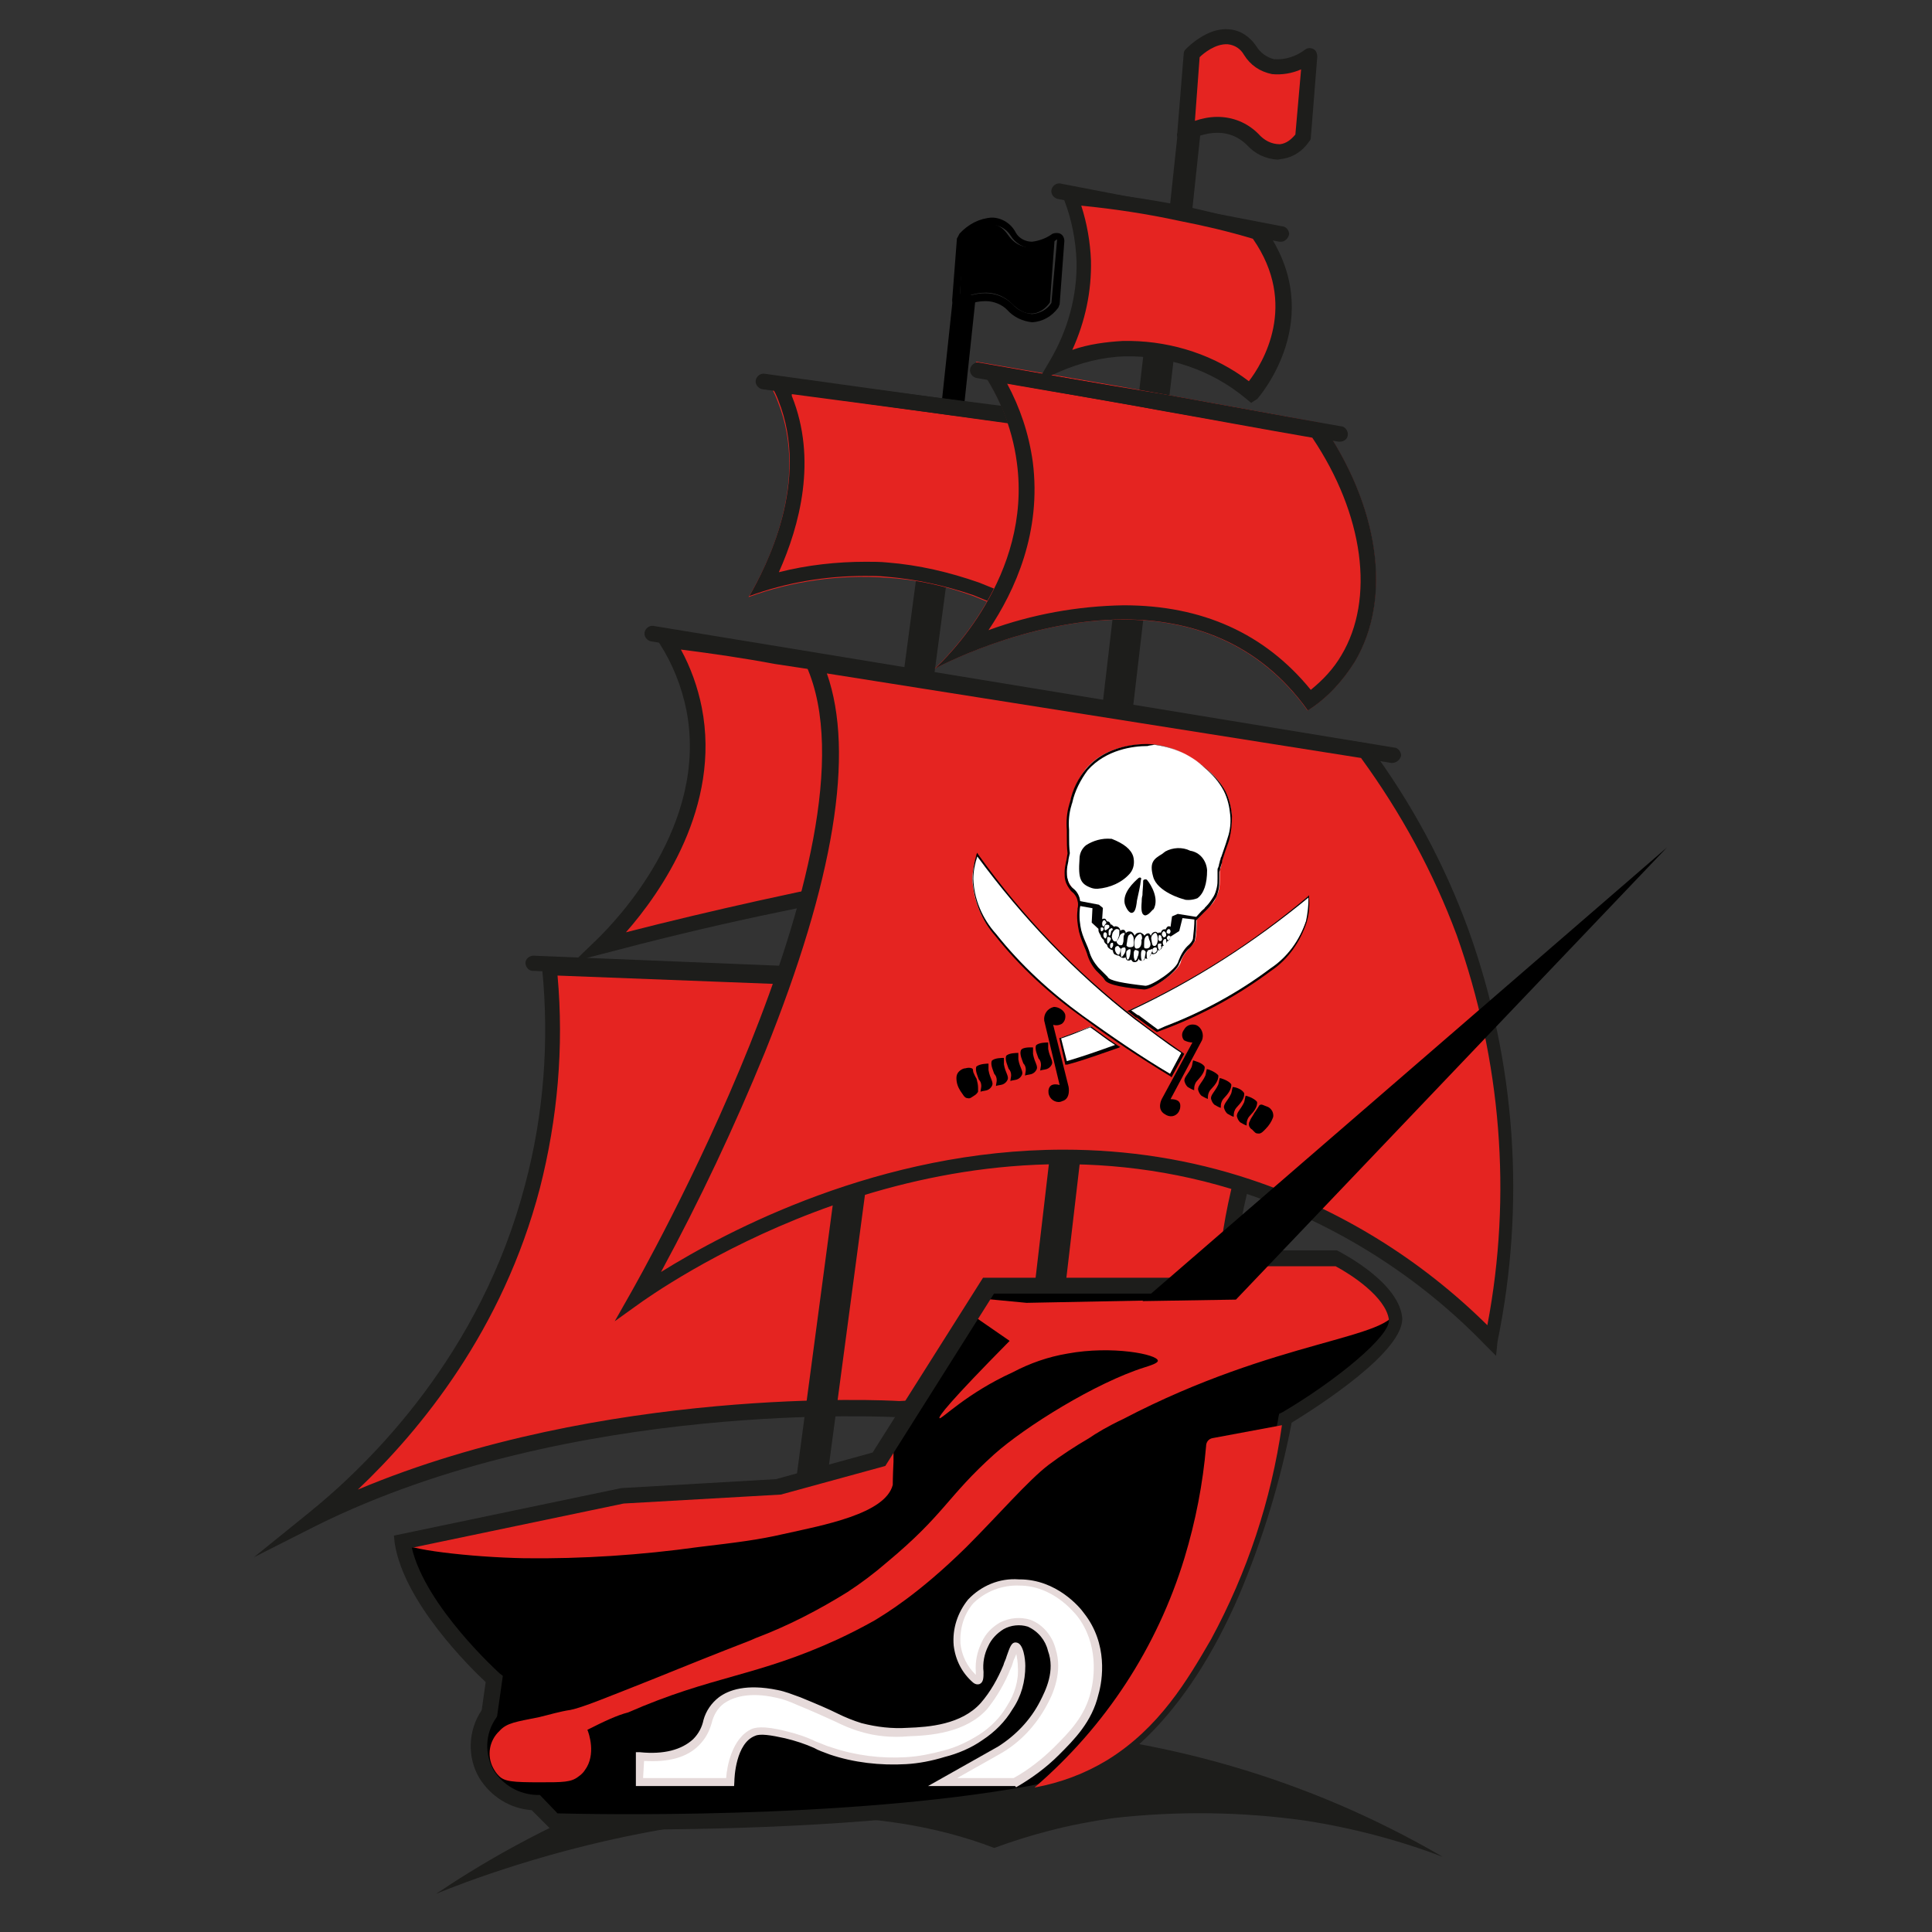 <?xml version="1.0" encoding="utf-8"?>
<!-- Generator: Adobe Illustrator 24.0.1, SVG Export Plug-In . SVG Version: 6.00 Build 0)  -->
<svg version="1.1" id="Слой_1" xmlns="http://www.w3.org/2000/svg" xmlns:xlink="http://www.w3.org/1999/xlink" x="0px" y="0px"
	 viewBox="0 0 776.9 776.9" style="enable-background:new 0 0 776.9 776.9;" xml:space="preserve">
<rect x="0" y="0" width="776.9" height="776.9" fill="#333333" stroke="none"/>
<style type="text/css">
	.st0{fill:#1D1D1B;}
	.st1{fill:#E52421;}
	.st2{fill:none;}
	.st3{fill:#FFFFFF;}
	.st4{fill:#020304;}
	.st5{fill:#E6DADA;}
</style>
<g id="кораблик">
	<path class="st0" d="M175.3,761.6c0,0,128.6-55.4,224.5-18.5c7.1-2.6,14.3-4.9,21.7-6.8c8.7-2.3,17.2-3.9,26.2-5.2
		c25.6-2.9,51.5-2.6,77.1,1c18.8,2.9,37.6,7.8,55.4,14.6c-53.8-31.4-114.4-48.9-176.5-51.5C288,691,204.5,741.9,175.3,761.6z"/>
	<g id="нижний_парус_сзади">
		<path id="парус_1" class="st1" d="M361.6,566.6c0,0-130.9-8.1-235.5,44.1c20.4-16.5,69-60.3,88.1-133.5
			c7.5-28.8,9.7-58.6,6.8-88.1l89.4,3.6l213.8,10.7c0,0-45.4,101.7-26.2,134.1c19.1,32.4-25.6,22.7-25.6,22.7L361.6,566.6z"/>
		<path class="st0" d="M102.1,626.2l22-17.8c24.9-20.1,69.3-63.8,87.1-132.2c7.5-28.2,9.7-57.7,6.8-86.8l-0.3-3.6l93,3.6l218.3,11
			l-1.9,4.2c-7.8,17.8-14.3,36.3-20.1,54.7c-11.3,37.6-13.6,64.1-6.5,76.8c5.5,9.7,6.5,17.2,2.9,22.4c-7.1,9.7-27.5,5.8-31.4,5.2
			l-110.5,6.2h-0.3c-1.3,0-131.2-7.5-234.2,43.7L102.1,626.2z M224.2,392.3c2.6,28.8,0,57.7-7.1,85.5c-14.9,57-47.9,97.2-73.2,121.2
			c98.8-41.5,212.5-36,217.7-35.6l110.8-6.2h0.3c8.1,1.6,22,2.6,25.6-2.6c2.6-3.6-0.3-10.4-3.2-15.5
			C477.6,509,510.9,426,519.3,406.3l-209.3-10.7L224.2,392.3z"/>
		<line class="st2" x1="213.9" y1="387.5" x2="515.5" y2="399.8"/>
		<path class="st0" d="M515.5,402.7L515.5,402.7l-301.3-12.3c-1.6,0-2.9-1.6-2.9-3.2s1.6-2.9,3.2-2.9l301.3,12.3
			c1.6,0,2.9,1.3,2.9,2.9C518.7,401.4,517.4,402.7,515.5,402.7L515.5,402.7z"/>
	</g>
	
		<rect x="242.6" y="308.7" transform="matrix(0.116 -0.993 0.993 0.116 81.478 721.317)" class="st0" width="406.9" height="12.3"/>
	
		<rect x="162" y="405" transform="matrix(0.132 -0.991 0.991 0.132 -102.932 704.708)" class="st0" width="377.7" height="12.3"/>
	<g id="корабль">
		<path d="M561.1,530c1.9,13-44.1,40.5-44.1,40.5s-22.4,136.1-103,151c-80.7,14.6-191.1,11-191.1,11l-7.5-7.5
			c-8.1-0.3-15.5-4.5-19.8-11.3c-4.5-7.8-3.9-17.2,1.3-24.6l1.9-13.9c0,0-33-29.5-36.9-55.4l88.1-18.5l62.5-3.6l40.5-10.7l44.1-70
			h95.6l3.6-11h40.5C537.2,506.1,559.2,517.1,561.1,530z"/>
		<path class="st0" d="M253.7,734.1c-18.8,0-30.8-0.3-31.1-0.3H222l-7.5-7.5c-8.4-0.3-15.9-4.9-20.4-12c-4.5-8.1-4.2-18.1,1-25.9
			l1.9-12.6c-4.9-4.2-33-31.1-36.6-55.4l-0.3-1.3l89.7-18.8l62.5-3.6l39.8-10.7l44.4-70h95.2l3.6-11h41.8h0.3
			c1,0.3,22.7,11.7,24.6,24.9c1.9,13-37.3,37.3-44.4,41.8c-1.9,10.7-26.2,137-104,151.3C360.3,732.5,292.6,734.1,253.7,734.1z
			 M223.6,730.5c9.1,0.3,113.7,2.9,190.2-11c79-14.3,101.4-148,101.7-149.7v-0.6l0.6-0.3c12.6-7.5,44.7-29.2,43.4-38.9
			c-1.6-11-20.1-21.1-22.7-22.7H498l-3.6,11h-95.9l-44.4,70l-41.5,11.3l-62.5,3.6l-86.5,18.1c4.5,24.6,35.6,52.5,36,52.8l0.6,0.6
			l-2.3,14.9l-0.3,0.3c-4.9,6.8-5.2,15.5-1.3,23c3.9,6.5,11,10.4,18.5,10.7h0.6L223.6,730.5z"/>
		<path class="st1" d="M236.2,695.6c0.6,1.3,3.6,10-1,16.2c-0.6,1-1.6,1.9-2.6,2.6c-2.9,2.3-6.2,2.3-15.5,2.3
			c-11,0-14.3-0.3-16.5-2.6c-1-1-1.6-1.9-2.3-3.2c-2.6-4.9-1.6-11,2.6-14.9c2.9-3.2,6.5-3.6,15.9-5.5c4.2-1,8.4-2.3,12.6-2.9
			c4.9-1,14.3-4.9,33-12.3c0,0,18.5-7.5,29.2-11.7c10.7-4.2,9.4-3.6,12.3-4.9c13-4.9,25.3-11.3,36.9-18.5c5.5-3.6,10.7-7.5,15.9-12
			c23.3-19.4,24-26.2,43.1-43.4c12.3-11,40.8-28.8,60.6-35c1.9-0.6,5.2-1.6,5.2-2.6c0-2.6-18.5-6.2-36.3-2.9
			c-7.8,1.3-15.2,3.9-22,7.5c-18.5,8.4-28.8,19.1-29.5,18.5c-0.6-0.6,4.2-6.8,28.2-31.1l-13.6-9.4l3.6-7.5l16.8,1.6l82.6-1.6
			l3.6-14.6h36.9c22,8.7,25.9,14.6,25.6,18.5c-1,12.3-47.9,12-109.8,44.4c-6.2,2.9-11,5.8-13.9,7.8l0,0c-5.5,3.2-11,6.8-16.2,10.7
			c-8.1,6.2-20.1,20.1-33,33c-19.4,19.1-32.7,26.9-36.9,29.5c-5.2,2.9-9.1,4.9-14.6,7.5c-33,15.2-50.5,14.6-84.5,29.5
			C248.2,689.7,242.7,692.3,236.2,695.6z"/>
		<path class="st1" d="M210.9,626.6c23.3,0.3,47-1.3,70-4.5c15.9-1.9,24-2.9,34-5.2l0,0c16.2-3.6,41.1-8.1,44.1-19.8
			c0-0.3,0-3.2,0.3-9.4c0-6.5,0-8.7-0.6-9.1c-0.6,0-1.6,4.9-5.5,7.8c-2.9,2.3-6.8,3.2-10.4,2.9l-30.1,8.7l-62.5,3.6
			c-11.7,2.9-29.2,6.8-50.9,10.7c-24.6,4.5-37.6,5.5-37.6,7.8C162,623,189.2,626.2,210.9,626.6z"/>
		<path class="st0" d="M253.7,735.7c-18.8,0-30.8-0.3-31.1-0.3h-1.3l-7.5-7.5c-8.7-0.6-16.5-5.5-21.1-13c-4.9-8.4-4.5-19.1,1-27.2
			l1.6-11.3c-6.2-5.8-33-32.1-36.6-56l-0.3-2.9l91.4-19.1l62.2-3.6l38.9-10.7l44.4-70.3h95.6l3.6-11h43.1l0.6,0.3
			c1,0.6,23.6,12,25.6,26.2l0,0c1.9,13.6-34.3,36.6-44.4,42.8c-4.5,23.6-11.7,47-21.1,69.3c-20.7,47.9-49.9,76.5-84.2,82.6
			C360.3,734.1,292.6,735.7,253.7,735.7z M224.2,729.2c12.3,0.3,114.4,2.6,189.5-11c77.7-14.3,100.4-147.1,100.4-148.4l0.3-1.3
			l1.3-0.6c21.4-12.6,43.7-30.8,42.8-37.3l0,0c-1.3-9.1-15.2-18.1-21.4-21.4h-37.6l-3.6,11h-96.2l-43.7,69.3L314,601l-63.2,3.6
			l-85.2,17.8c5.5,23.6,35,50.2,35.3,50.5l1.3,1l-2.3,16.2l-0.3,0.6c-4.5,6.2-4.9,14.6-1,21.4c3.9,5.8,10,9.4,17.2,9.7h1.3
			L224.2,729.2z"/>
		<path class="st1" d="M515.5,573.1l-27.9,5.2c-1.6,0.3-2.6,1.6-2.6,3.2c-1.3,15.2-4.2,30.1-8.7,45c-11,36-31.7,67.7-60.3,92.3
			c10.4-1.9,20.1-5.5,29.2-11c21.1-13,32.4-32.4,41.8-48.6C501.5,632.4,511.2,603.2,515.5,573.1z"/>
	</g>
	<g id="парус">
		<path id="парус_2" class="st1" d="M337.9,358.3c-10.7,1.9-21.7,4.2-32.7,6.8c-22,4.9-43.1,10-63.2,15.2
			c5.5-5.2,47-46,37.3-95.6c-1.9-9.7-5.8-19.1-11-27.5c14.6,1.9,29.5,3.9,44.4,6.2c33.4,4.9,65.1,10.4,95.9,16.5l-3.2,82.9
			L337.9,358.3z"/>
		<path class="st0" d="M231,386.5l8.7-8.4c7.8-7.5,45.4-46.3,36.3-92.6c-1.9-9.4-5.5-18.5-10.7-26.6l-3.6-5.5l6.5,1
			c14.9,1.9,29.8,3.9,44.7,6.2c32.1,4.9,64.5,10.4,95.9,16.5l2.6,0.6l-3.6,88.8l-70-4.9c-10.7,2.3-21.4,4.5-32.4,6.8
			c-21.1,4.5-42.4,9.7-63.2,15.2L231,386.5z M273.8,261.2c3.9,7.1,6.8,15.2,8.4,23.3c7.8,39.8-16.5,74.5-30.5,90.4
			c17.5-4.5,35.3-8.7,52.8-12.6c10.7-2.3,22-4.9,32.7-6.8h0.3l64.5,4.5l2.9-77.1c-30.8-5.8-62.2-11.3-93.3-15.9
			C299.4,264.7,286.4,262.8,273.8,261.2L273.8,261.2z"/>
		<line class="st2" x1="262.1" y1="255" x2="559.8" y2="303.6"/>
		<path class="st0" d="M559.8,306.8h-0.3l-297.7-48.9c-1.6-0.3-2.9-1.9-2.6-3.6c0.3-1.6,1.9-2.9,3.6-2.6l297.7,48.9
			c1.6,0,2.9,1.6,2.9,3.2C563.1,305.5,561.5,306.8,559.8,306.8L559.8,306.8z"/>
	</g>
	<g id="черный_флаг">
		<line class="st2" x1="387.8" y1="118.6" x2="381.7" y2="175.6"/>
		<rect x="356.1" y="142.4" transform="matrix(0.106 -0.994 0.994 0.106 197.963 514.142)" width="57.7" height="9.1"/>
		<path d="M385.9,120.6c0,0,12-7.5,21.1,1.6s15.2-0.6,15.2-0.6l1.9-25.6c0,0-11.7,8.7-18.8-1.6c-7.1-10.4-18.1,1-18.1,1L385.9,120.6
			z"/>
		<path d="M398.8,90.4c2.9,0,5.8,1.6,7.5,4.2c1.9,3.2,5.2,5.2,9.1,5.2c3.6-0.3,6.8-1.3,9.7-3.6l-2.3,25.6c-1.6,2.6-4.5,4.2-7.8,4.5
			c-2.9-0.3-5.8-1.6-7.8-3.9c-2.9-2.9-6.8-4.5-11-4.5c-3.6,0-7.1,1-10.4,2.9l1.9-24.6C390.7,93,394.6,91.1,398.8,90.4 M398.8,87.5
			c-4.9,0.3-9.4,2.6-13,6.5c-0.3,0.6-0.6,1.3-1,1.9l-1.9,24.6c0,1.6,1,3.2,2.9,3.2c0.6,0,1.3,0,1.9-0.3c2.6-1.6,5.5-2.3,8.7-2.3
			s6.5,1.3,8.7,3.6c2.6,2.9,6.2,4.5,10,4.9c4.2-0.3,7.8-2.3,10.4-5.8c0.3-0.3,0.3-1,0.6-1.3l1.9-25.6c0-1.6-1-3.2-2.9-3.2
			c-0.6,0-1.6,0-2.3,0.6c-2.3,1.6-5.2,2.6-7.8,2.9c-2.6,0-5.2-1.3-6.5-3.6C406.6,89.8,402.7,87.5,398.8,87.5L398.8,87.5z"/>
	</g>
	<path id="парус_2-2" class="st1" d="M391.7,239.8c-11.3-4.2-23.3-6.8-35.3-7.5c-18.8-1.3-37.6,1.3-55.4,7.8
		c6.8-11.3,24.9-46,11.7-78.7c-1.3-3.6-3.2-6.8-5.2-10l113.7,14.9l6.2,42.4l-6.2,43.4L391.7,239.8z"/>
	<path id="парус_2-3" class="st0" d="M318.5,158.5l31.7,4.2l65.4,8.7l2.3,16.5l2.9,20.4l-2.3,17.5l-2.3,17.5l-8.1-3.2
		l-14.3-5.8l0,0l0,0c-12-4.2-24.3-7.1-36.9-8.1c-2.9-0.3-5.8-0.3-8.7-0.3c-11.7,0-23.6,1.3-35,4.2c8.4-18.8,15.5-45.4,5.2-70.9
		V158.5 M307.8,151c1.9,3.2,3.9,6.5,5.2,10c13,32.7-5.2,67.4-11.7,78.7c14.9-5.5,30.8-8.1,46.6-8.1c2.6,0,5.5,0,8.4,0.3
		c12,1,24,3.6,35.3,7.5l29.8,12.3l6.2-43.7l-6.2-42.4L307.8,151L307.8,151z"/>
	<line class="st2" x1="306.8" y1="153.6" x2="425.7" y2="170.1"/>
	<path class="st0" d="M425.7,173h-0.3l-118.9-16.5c-1.6-0.3-2.9-1.9-2.6-3.6c0.3-1.6,1.9-2.9,3.6-2.6l0,0l118.9,16.5
		c1.6,0,2.9,1.6,2.9,3.2C429,172.1,427.7,173,425.7,173L425.7,173z"/>
	<g id="парус_с_пиратом">
		<path id="парус_3" class="st1" d="M599.7,539.1c-27.2-28.2-60.9-49.2-98.2-61.9c-120.8-40.2-229.7,33.4-244.6,43.7
			c0,0,103.7-179.5,70.6-254l221.3,35.3c16.5,22.4,29.8,47,39.5,72.9C607.1,427.7,611,484.3,599.7,539.1z"/>
		<path class="st0" d="M601.6,545.2l-4.2-4.2c-26.9-27.9-60.3-48.9-96.9-61.2c-116.3-38.5-221.9,29.5-242,43.4l-11.3,8.1l6.8-12
			c1-1.9,102.4-179.1,70.3-251.4l-2.3-5.2l228.1,36.3l0.6,1c16.8,22.7,30.1,47.3,39.8,73.9c19.1,53.1,23,110.5,11.7,165.5
			L601.6,545.2z M427.7,462.3c25.6,0,50.9,3.9,75.2,12c36,12,68.4,32.1,95.2,58.6c10-52.5,5.5-106.6-12.3-156.8
			c-9.4-25.3-22.4-49.2-38.5-71.3l-214.8-34c11.3,32.1,2.9,83.3-24.9,152.3c-12.3,30.1-26.2,59.6-41.8,88.4
			C292.3,495,353.8,462.3,427.7,462.3z"/>
		<g id="пираты_знак">
			<path class="st3" d="M429.9,343.1c0-1.6-0.3-4.2-0.3-7.1c-0.6-4.2-0.3-8.4,0.6-12.6c1-5.2,3.2-10,6.5-14.3
				c9.7-11.3,25.9-9.7,27.5-9.7c7.8,1,14.9,4.2,20.7,9.7c3.2,2.3,5.8,5.5,7.8,9.1c1.6,2.9,2.3,6.5,2.6,9.7c0,3.2-0.3,6.2-1,9.1
				c-0.3,1.3-1.3,3.6-2.6,8.1c-0.3,0.3-0.3,1.6-0.6,2.9c-0.3,1.6-0.6,1.3-0.6,2.3c0,1.3,0,2.3,0,3.6s0,2.3-0.3,3.6
				c-0.3,1.3-0.6,2.3-1.3,3.6c-0.6,1.6-1.9,2.9-2.9,3.9c-0.6,0.6-0.6,0.6-1.9,1.9l-2.9,2.9l0,0c0,2.9,0,5.5-0.6,8.4
				c-0.6,1.6-4.9,4.9-5.8,8.7c-1,3.9-11.3,10.7-13.9,10.4c-2.6-0.3-14.3-1.3-15.5-3.6c-0.6-1.3-2.3-1.9-3.9-3.9
				c-1.9-2.3-3.2-5.2-4.2-8.1c-1-2.3-1.9-4.5-2.6-7.1c-0.6-2.9-1-5.8-0.6-8.7c0.3-1.3,0.3-2.6,0-4.2c-0.3-1.6-1.3-2.9-2.6-4.2
				c-1-1.3-1.9-2.6-2.3-4.2c-0.3-1-0.3-2.3-0.3-3.2c0-1.6,0.3-2.9,0.6-4.5C429.3,345.7,429.6,344.4,429.9,343.1z"/>
			<path d="M460.1,397.9L460.1,397.9c-6.5-0.6-14.6-1.6-15.9-3.9c-0.3-0.6-1-1.3-1.6-1.9c-0.6-0.6-1.3-1.3-1.9-1.9
				c-1.6-1.9-2.9-4.2-3.6-6.8l-0.6-1.6c-1-2.3-1.9-4.5-2.6-7.1c-0.6-2.9-1-5.8-0.6-8.7v-0.6c0.3-1,0.3-2.3,0-3.2
				c-0.3-1.6-1.3-2.9-2.6-3.9c-1-1.3-1.9-2.6-2.3-4.2c-0.3-1-0.3-2.3-0.3-3.2c0-1.6,0.3-2.9,0.6-4.5c0.3-1,0.3-1.9,0.6-3.2
				c-0.3-2.3-0.3-4.5-0.3-7.1c0-0.6,0-1.6,0-2.3c-0.3-3.6,0-7.1,1-10.4c0,0,0-0.3,0.3-1c1-4.9,3.2-9.4,6.5-13.3
				c9.7-11.3,25.9-10,27.5-9.7c7.8,1,14.9,4.5,20.7,9.7c3.2,2.6,5.8,5.5,7.8,9.1c1.6,3.2,2.3,6.5,2.6,10c0,3.2-0.3,6.2-1,9.1
				c-0.3,1.3-1.3,3.6-2.6,7.8c0,0.3-0.3,0.6-0.3,1c0,0.6-0.3,1.3-0.6,2.3s-0.3,1-0.3,1.3c0,0.3-0.3,0.6-0.3,1c0,0.6,0,1.3,0,1.9
				c0,0.3,0,1,0,1.6c0,1.3,0,2.3-0.3,3.6c-0.3,1.3-0.6,2.6-1.3,3.6c-1,1.6-1.9,2.9-2.9,3.9c-0.3,0.3-0.3,0.3-0.6,0.6l-1.3,1.3
				l-2.9,2.9c0,2.9,0,5.5-0.6,8.4c-0.6,1-1,1.6-1.9,2.6c-1.9,1.6-3.2,3.9-4.2,6.2C473.3,391.1,463.3,397.9,460.1,397.9z M461.4,300
				c-5.5,0-16.5,1.3-24,9.7c-2.9,3.9-5.2,8.4-6.2,13c0,0.3-0.3,0.6-0.3,1c-1,3.2-1.3,6.5-1,10c0,1,0,1.6,0,2.3c0,2.3,0,4.9,0.3,7.1
				l0,0c-0.3,1.3-0.6,2.6-0.6,3.2c-0.3,1.3-0.6,2.9-0.6,4.2c0,1,0,1.9,0.3,2.9c0.3,1.6,1,2.9,2.3,3.9c1.3,1,2.3,2.6,2.6,4.2
				c0.3,1.3,0.3,2.6,0,3.6v0.6c-0.3,2.9,0,5.8,0.6,8.4c0.6,2.3,1.6,4.5,2.6,6.8l0.6,1.6c0.6,2.3,1.9,4.5,3.6,6.5
				c0.6,0.6,1.3,1.3,1.9,1.9c0.6,0.6,1.3,1.3,1.9,1.9c0.6,1.6,6.5,2.6,15.2,3.6l0,0c2.6,0,12.6-6.5,13.3-10c1-2.6,2.3-4.9,4.2-6.5
				c0.6-0.6,1.3-1.3,1.6-2.3c0.3-2.6,0.6-5.5,0.6-8.1l0,0l2.9-3.2c0.6-0.6,1.3-1,1.3-1.3l0.6-0.6c1-1,1.9-2.3,2.9-3.9
				c0.6-1,1-2.3,1.3-3.6c0.3-1.3,0.3-2.3,0.3-3.6c0-0.6,0-1,0-1.6s0-1.3,0-1.9c0-0.3,0-0.6,0.3-1c0-0.3,0.3-0.6,0.3-1.3
				c0.3-0.6,0.3-1.6,0.6-1.9c0-0.3,0-0.6,0.3-1c1.6-4.5,2.3-6.8,2.6-7.8c1-2.9,1.3-6.2,1-9.1c-0.3-3.2-1-6.5-2.6-9.7
				c-1.9-3.6-4.5-6.5-7.5-9.1c-5.5-5.2-12.6-8.4-20.4-9.4C463.3,299.7,462.3,299.7,461.4,300z"/>
			<path id="глаз" d="M447.1,338.6c0,0-10.7-1-11.3,6.8c-0.3,7.8,0.3,9.1,3.9,10c3.6,1.3,12.3-2.6,13.9-5.2
				C455.5,347.6,456.8,342.1,447.1,338.6z"/>
			<path d="M441.3,357.4c-0.6,0-1.3,0-2.3-0.3c-4.5-1.6-5.5-3.6-4.9-11.7c0-2.3,1-4.2,2.6-5.5c2.9-1.9,6.5-2.9,10-2.6h0.3
				c4.9,1.9,7.8,4.2,8.7,7.1c0.6,2.3,0.3,4.9-1.3,6.8C451.3,354.8,446.5,357,441.3,357.4z M445.5,340.2c-2.3,0-4.9,0.6-6.8,1.9
				c-1,1-1.6,2.3-1.6,3.6c-0.3,7.5,0.3,7.8,2.9,8.7c2.6,1,10.7-2.3,12.3-4.5c1-1.3,1.3-2.6,1-4.2c-0.6-1.9-2.9-3.6-6.8-5.2
				L445.5,340.2z"/>
			<path id="шлаз" d="M477.9,343.1c-2.6-1.3-5.8-1.3-8.4,0.3c-3.9,2.6-5.8,2.9-4.2,8.4c1.6,5.8,11.3,8.4,11.3,8.4
				s7.1,2.6,7.5-10.7C484,349.6,484,345.1,477.9,343.1z"/>
			<path d="M477.9,361.9c-0.6,0-1.3,0-1.9-0.3c-0.3,0-10.7-2.9-12.3-9.1c-1.6-5.8,0.3-7.1,3.6-9.1l1.3-1c2.9-1.6,6.8-1.9,10-0.3
				c3.9,0.6,6.5,3.9,6.8,7.8c0,5.5-1.3,9.4-3.9,11.3C480.5,361.6,479.2,361.9,477.9,361.9z M473.7,343.8c-1.3,0-2.3,0.3-3.2,1
				l-1.3,1c-2.9,1.6-3.2,1.9-2.3,5.8c1,3.9,7.8,6.5,10.4,7.1c1,0.3,1.9,0.3,2.9-0.3c1.3-1,2.6-2.9,2.6-8.7c0,0,0-3.6-4.9-4.9h-0.3
				C476.3,344.1,475,343.8,473.7,343.8L473.7,343.8z"/>
			<path d="M460.4,353.8c-0.3,3.6-0.3,6.5-0.6,8.4c-0.3,3.2,0,4.5,0.6,4.9c0.6,0.3,1.9-1.3,2.6-2.6
				C465.2,360.6,461.7,355.4,460.4,353.8z"/>
			<path d="M460.4,368.1L460.4,368.1c-1.3-0.3-1.6-1.9-1.3-5.5c0-0.6,0-1.6,0.3-2.6c0-1.6,0.3-3.6,0.3-5.8c0-0.3,0.3-0.6,1-0.6
				c0.3,0,0.3,0,0.6,0.3c1.6,1.9,4.9,7.5,2.6,11.7C463.3,365.8,462,368.1,460.4,368.1z M461,356.4c0,1.3-0.3,2.6-0.3,3.6
				c0,1,0,1.9-0.3,2.6c-0.3,1.3-0.3,2.6,0,3.9c0.6-0.6,1.3-1.3,1.6-1.9C463.3,361.6,462.7,358.7,461,356.4L461,356.4z"/>
			<path d="M458.4,353.8c-0.6,3.6-1,6.2-1.6,8.4c-0.6,3.2-1.3,4.5-1.6,4.5c-0.6,0-1.6-1.6-1.9-2.9
				C452.3,359,457.1,354.8,458.4,353.8z"/>
			<path d="M454.9,367.1c-1.3-0.3-2.3-2.6-2.6-3.6c-1-4.5,3.6-8.7,5.5-10.4c0.3-0.3,1-0.3,1,0c0,0,0.3,0.3,0,0.6
				c-0.3,2.9-1,5.5-1.6,8.4C456.8,365.8,456.2,367.1,454.9,367.1L454.9,367.1z M457.1,355.7c-2.3,1.9-3.6,4.5-3.2,7.5
				c0.3,1,0.6,1.6,1,2.3c0.3-1.3,1-2.6,1-3.9C456.5,359.6,456.8,357.7,457.1,355.7L457.1,355.7z"/>
			<path class="st4" d="M433.5,362.2l8.4,1.6l1.6,1.3l-0.3,4.5c0.6-0.3,1.3-0.3,1.6,0.3c0,0.3,0.3,0.3,0.3,0.6c0.3,0,0.6,0,1,0.3
				c0.3,0.3,0.3,0.6,0.6,1c0.3,0,0.6,0,0.6,0.3c0.3,0.3,0.6,0.3,0.6,0.6c0.3-0.3,1-0.3,1.6,0c0.6,0.3,1,1,1,1.6
				c0.3-0.3,1-0.6,1.6-0.3c0.3,0.3,0.6,0.6,0.6,1.3c0.3-0.6,1.3-1,2.3-0.6c0.6,0.3,1,1,1.3,1.6c0.3-1,1.3-1.3,2.3-1.3
				c0.6,0.3,1.3,0.6,1.6,1.3c0.3-0.6,1-1,1.6-1c0.3,0,0.6,0.3,1,1c0.3-1,1-1.6,1.9-1.6c0.3,0,0.6,0.3,1,0.6c0-0.3,0.3-0.3,0.6-0.3
				c0.3,0,0.3,0,0.6,0c0-0.6,0.6-1.3,1.3-1.3c0.3,0,0.3,0,0.6,0c0-0.3,0.3-0.6,0.6-1c0.3-0.3,1-0.3,1.3,0l0.6-4.2l2.3-1l8.1,1.3
				l-1,1l-5.2-0.6l-1.3,5.2l-3.6,2.3c0,1-0.6,1.6-1.3,1.9c0,0-0.6,1.6-1.9,1.9c0,0-0.3,1.9-1.9,1.6c0,1-1,1.6-1.9,1.6
				c-0.3,0-0.3,0-0.6-0.3c0,0-1,2.9-2.6,1.9c0,0.6-0.6,1.3-1.6,1c-0.6,0-1-0.6-1-1c0,1-0.6,1.6-1.6,1.6c-0.6,0-1-0.3-1.3-1
				c0,0-1.9,1.3-2.3-1c-0.6,0.6-1.6,0.3-2.3-0.3l-0.3-0.3c-0.6,0-1.3-0.3-1.9-0.6c-0.3-0.3-0.6-1-0.6-1.6c-0.3,0-1-0.3-1.3-0.6
				c-0.6-0.3-1-1-1-1.6c-0.6-0.3-1.3-1-1.3-1.9c0,0-1.3-1-1.3-1.9c-0.3-0.3-0.3-0.6-0.6-1c-0.3-0.6-0.3-1-0.3-1.6L439,371l0.3-5.8
				l-5.8-1L433.5,362.2z"/>
			<g id="зубы">
				<path class="st3" d="M444.2,370c-0.6,0-1,0.6-1,1.3c0,1.3,0.6,1.3,0.6,1.3c0.3-0.3,0.6-1,1-1.3C445.2,371,444.2,370,444.2,370z"
					/>
				<path class="st3" d="M442.6,373.2c0,0.6,0,1.3,0.3,1.3c0.3,0,0.6-0.3,0.6-0.3c0.3-0.3,0.3-0.6,0.3-0.6s0-0.6-0.3-0.6
					C442.9,372.9,442.6,372.9,442.6,373.2z"/>
				<path class="st3" d="M445.5,371.9c0,0-1.3-0.3-1.3,0.6c-0.3,1,0,1.6,0.3,1.6c0.3,0,1.6-1,1.6-1.3
					C446.1,372.3,446.1,371.9,445.5,371.9z"/>
				<path class="st3" d="M447.1,373.2c0,0-1.3,0.3-1.3,1.3c0,1,0,1.3,0,1.3c0,0.3,0.3,0.6,0.6,0.3c0.3-0.3,0.3-1.6,0.6-1.9
					C447.4,374.2,447.7,373.6,447.1,373.2z"/>
				<path class="st3" d="M449,373.6c-0.3,0-0.3,0-0.6,0.3c-0.3,0-0.3,0.3-0.6,0.6c-0.3,0.3-0.6,1-0.6,1.6c-0.3,0.6,0,1.3,0.3,1.9
					c0,0,0.3,0.6,1,0.6s0.6-0.3,1-1c0.3-0.6,0.6-1.6,0.6-2.3s0-1,0-1.3C449.7,373.6,449.4,373.6,449,373.6z"/>
				<path class="st3" d="M451.6,375.2c-0.3,0-0.6,0.3-1,0.6c-0.6,0.6-0.3,1-1,1.9c-0.6,1-0.6,0.6-0.6,1c0,0.3,0.3,0.6,0.6,1
					c0.3,0.3,1,0.6,1.6,0.3c0.3-0.3,0.3-0.3,0.3-0.6c0.3-0.6,0.3-1.3,0.3-1.9s0-1.3,0.3-1.6c0.3-0.3,0-1,0-1
					C452.6,375.2,451.6,375.2,451.6,375.2z"/>
				<path class="st3" d="M454.9,375.5c-0.3,0-0.6,0.3-1,0.6c-0.3,0.3-0.3,0.6-0.6,1.9c0,0.6-0.3,1.6-0.3,2.3
					c0.3,0.3,0.6,0.6,1.3,0.6c0.3,0,1,0,1.3-0.3c0.3,0,0.3-0.3,0.3-2.3c0-0.6,0-1.3-0.3-1.9C455.5,376.2,455.2,375.8,454.9,375.5z"
					/>
				<path class="st3" d="M458.4,375.5c-1.3,0.6-2.3,1.9-2.3,3.6c0,2.9,1,2.3,1.3,2.3c0.3,0,1.9-0.3,1.6-3.6
					C459.4,378.1,459.4,375.5,458.4,375.5z"/>
				<path class="st3" d="M461.4,376.2c0,0-1.3,0.3-1.3,2.6c0,2.3-0.3,2.6,1,2.6s1.9-1.3,1.3-2.9C461.7,377.1,462,376.2,461.4,376.2z
					"/>
				<path class="st3" d="M464.3,375.2c-1,0.6-1.6,1.6-1.3,2.6c0.3,1.9,0.3,2.6,1.3,2.6c0.6,0,1.3-1,1.3-3.2
					C465.2,374.5,464.3,375.2,464.3,375.2z"/>
				<path class="st3" d="M465.9,376.2c0,0.3,0,0.3,0,0.6c0,0.3-0.3,1.3,0.3,1.6c0.3,0,0.3,0,0.6,0c0.6-0.3,0.6-1,0.3-1.3
					c0,0,0-1-0.6-1C466.5,375.8,466.2,376.2,465.9,376.2z"/>
				<path class="st3" d="M467.8,374.5c-0.3,0.3-0.6,0.6-0.6,1.3c0,0.3,0.3,0.6,0.6,1c0,0,0.3,0.3,0.6,0
					C469.5,376.5,468.8,374.2,467.8,374.5z"/>
				<path class="st3" d="M470.1,373.6c-0.6,0-1,0.6-1,1.3c0,0.3,0.6,0.6,1,0.6c0.3,0,0.6-0.6,0.6-1
					C470.7,374.2,470.4,373.6,470.1,373.6z"/>
				<path class="st3" d="M444.5,374.9c-0.3,0-0.6,0-0.6,0.3c-0.3,0.3-0.3,1.3,0,1.6c0,0,0.3,0.6,0.6,0.6c0.3,0,0.6-1,0.6-1
					c0-0.3,0-0.6,0-1C444.8,375.2,444.8,374.9,444.5,374.9z"/>
				<path class="st3" d="M446.1,376.8c-0.3,0-0.3,0-0.6,0c-0.3,0-0.3,0.3-0.3,1c0,1.6,0,1.6,0.3,1.6c0.3,0,0.6-0.6,1-1.3
					c0.3-0.6,0.3-0.6,0-1C446.5,377.1,446.1,376.8,446.1,376.8z"/>
				<path class="st3" d="M447.4,379.1c-0.6,0-1,0.3-1,1c0,0.3,0,0.3,0,0.6c0,0.6,0.6,0.6,0.6,0.6s0.3-0.3,0.6-1c0-0.3,0-0.6,0-1
					C447.7,379.4,447.4,379.1,447.4,379.1z"/>
				<path class="st3" d="M449.7,380.4c-0.3,0-0.6,0-1,0.3c-1,1,0.3,3.2,1,3.2s0.3-0.3,0.6-0.6c0.3-0.6,0.3-1.3,0.3-1.9
					C450,381,450,380.7,449.7,380.4z"/>
				<path class="st3" d="M452,381c-0.6,0-1,0.3-1.3,0.6v0.3c0,1.6,0,2.9,0.3,2.9s1-1,1.3-1.6s0.6-1.6,0-2.3
					C452.3,381,452.3,381,452,381z"/>
				<path class="st3" d="M454.2,381.7c-0.3,0-0.6,0.3-1,0.6c-0.3,0.3-0.3,0.6-0.3,1c0,0.3,0,2.6,0.6,2.6c0.6,0,1-2.3,1-2.3
					c0-0.6,0.3-1.3,0-1.9C454.9,381.7,454.6,381.7,454.2,381.7z"/>
				<path class="st3" d="M456.8,382c-0.3,0-0.6,0-0.6,0.3c-0.3,0.3-0.3,0.6-0.3,1.6c0,0.6,0,1.3,0.3,1.9c0,0.3,0.3,0.6,0.3,0.6
					s0.3-0.3,0.6-0.6c0.3-0.6,0.3-1,0.6-1.6c0.3-1.3,0.3-1.6,0-1.9C457.1,382.3,457.1,382,456.8,382z"/>
				<path class="st3" d="M459.7,382c-0.3,0-0.6,0-0.6,0.3c0,0-0.3,0.3-0.3,1.6c0,0.6,0,1.3,0.3,2.3c0,0.3,0.3,0.3,0.3,0.3
					c0.3,0,1-1,1-1.9c0.3-1.3,0.3-1.6,0.3-1.9C460.4,382.3,460.1,382,459.7,382z"/>
				<path class="st3" d="M462,382c-0.3,0-0.6,0.3-0.6,0.6c-0.3,0.3-0.3,0.6-0.3,1c0,1.3,0,1.6,0.3,1.9h0.3c0.6,0,0.6-1,1.3-2.3
					s0.3-1.3,0.3-1.6C463,381.7,462.3,382,462,382z"/>
				<path class="st3" d="M464.3,381c-0.3,0-0.3,0.3-0.6,0.3c-0.3,0.3-0.3,0.6-0.3,1c0,0.3,0,0.6,0.3,1c0.3,0,0.3,0,0.6,0
					c0.6-0.3,1-1,1-1.3c0-0.3,0-0.6-0.3-1C464.6,381,464.6,381,464.3,381z"/>
				<path class="st3" d="M466.9,379.4c-0.3,0-1,0-1.3,0.3c0,0.3,0,0.6,0,1c0,0.3,0.3,1.3,0.6,1.3c0.3,0,0.6-0.3,0.6-0.6
					c0.3-0.3,0.3-0.6,0-1.3C467.2,380,466.9,379.7,466.9,379.4z"/>
				<path class="st3" d="M467.8,378.1c-0.3,0.6-0.3,1.3,0,1.9c0,0,0.3,0.6,0.6,0.6c0.3,0,0.3-0.6,0.6-1c0-0.3,0-0.6,0-1
					c0-0.3,0-1-0.3-1C468.2,377.4,467.8,378.1,467.8,378.1z"/>
				<path class="st3" d="M470.1,376.2c-0.3,0-0.3,0-0.6,0.3c0,0.3-0.3,0.3-0.3,0.6c0,0.3,0.3,1,0.6,1c0.3,0,0.3-0.3,0.6-0.6
					c0.3-0.3,0.3-0.6,0.3-1C470.4,376.5,470.1,376.2,470.1,376.2z"/>
			</g>
			<g id="меч">
				<path class="st3" d="M438.4,412.8c3.6,2.6,7.1,5.2,11,7.8c-6.2,2.3-13.3,4.5-20.7,6.8l-2.3-10
					C429.6,416.3,433.8,414.7,438.4,412.8z"/>
				<path d="M428.3,428v-0.3l-2.3-10v-0.3h0.3c4.2-1.6,8.1-2.9,12-4.5h0.3h0.3c3.6,2.6,7.1,5.2,11,7.8l0.6,0.3l-0.6,0.3
					c-6.8,2.3-13.6,4.9-20.7,6.8H428.3z M426.7,417.6l2.3,9.1c6.5-1.9,13-4.2,19.4-6.5c-3.6-2.3-6.8-4.9-10-7.1
					C434.5,414.7,430.6,416.3,426.7,417.6L426.7,417.6z"/>
				<path class="st3" d="M525.2,370.6c-2.6,7.8-7.5,14.6-14.3,19.4c-13,9.7-27.2,17.5-42.1,23.3l-3.6,1.3c-2.6-1.9-5.2-3.9-7.8-5.8
					l-3.2-2.6c25.9-12,50.2-27.2,71.9-45.7C526.5,363.8,526.1,367.4,525.2,370.6z"/>
				<path d="M465.2,415L465.2,415c-2.9-1.9-5.5-3.9-8.1-5.8h-0.3l-2.9-2.3l-0.6-0.3l0.6-0.3c25.9-12,49.9-27.2,71.9-45.7l0.6-0.6
					v0.6c0.3,3.6,0,7.1-1,10.4l0,0c-2.6,7.8-7.5,14.9-14.3,19.4c-13,9.7-27.2,17.5-42.4,23.3L465.2,415L465.2,415z M454.9,406.3
					l2.6,1.9h0.3c2.6,1.9,5.2,3.9,7.8,5.8l2.9-1.3c15.2-5.8,29.5-13.6,42.4-23.3c6.8-4.5,11.7-11.3,14.3-19.1l0,0
					c0.6-2.9,1-6.2,1-9.4C504.1,379.1,480.5,394.3,454.9,406.3z"/>
				<path d="M423.5,412.1l6.2,24.9c0,0,1,4.9-2.6,5.8c-1.9,1-4.5-0.3-5.2-2.3c-0.3-0.6-0.3-1.3-0.3-1.9c0.3-2.6,2.3-2.9,4.5-2.3
					l-6.2-25.9c-0.3-2.6,1.3-4.9,3.9-5.5c1.9,0,3.9,1.3,4.5,2.9c0.3,1.3,0,2.9-1.3,3.9C425.7,412.4,424.4,412.4,423.5,412.1z"/>
				<path d="M415.4,421.2c0,1,0,1.9,0,2.6c0.6,3.6,2.3,4.9,1.3,6.5c-0.3,0.6-1,1.3-1.9,1.6c-1,0.3-1.9,0.3-2.6,0.6l0,0
					c0-0.6,0.3-1.6,0.3-2.3c0-1-0.3-1.9-1-2.6c-0.3-1-1.6-3.6-1-5.2C411.1,420.9,415,421.2,415.4,421.2z"/>
				<path d="M421.5,419.2c0,1,0,1.9,0,2.6c0.6,3.6,2.3,4.9,1.3,6.5c-0.3,0.6-1,1.3-1.9,1.6c-1,0.3-1.9,0.3-2.6,0.6l0,0
					c0-0.6,0.3-1.6,0.3-2.3c0-1-0.3-1.9-1-2.6c-0.3-1-1.6-3.6-1-5.2C417.6,419.2,420.9,419.2,421.5,419.2z"/>
				<path d="M403.7,425.4c0,1,0,1.9,0,2.6c0.6,3.6,2.3,4.9,1.3,6.5c-0.3,0.6-1,1.3-1.9,1.6c-1,0.3-1.9,0.3-2.6,0.6l0,0
					c0-0.6,0.3-1.6,0.3-2.3c0-1-0.3-1.9-1-2.6c-0.3-1-1.6-3.6-1-5.2C399.8,425.4,403,425.4,403.7,425.4z"/>
				<path d="M409.5,423.4c0,1,0,1.9,0,2.6c0.6,3.6,2.3,4.9,1.3,6.5c-0.3,0.6-1,1.3-1.9,1.6c-1,0.3-1.9,0.3-2.6,0.6l0,0
					c0-0.6,0.3-1.6,0.3-2.3c0-1-0.3-1.9-1-2.6c-0.3-1-1.6-3.6-1-5.2C405.6,423.4,408.9,423.4,409.5,423.4z"/>
				<path d="M397.5,427.7c0,1,0,1.9,0,2.6c0.6,3.6,2.3,4.9,1.3,6.5c-0.3,0.6-1,1.3-1.9,1.6c-1,0.3-1.9,0.3-2.6,0.6l0,0
					c0-0.6,0.3-1.6,0.3-2.3c0-1-0.3-1.9-1-2.6c-0.3-1-1.6-3.6-1-5.2C394,427.7,397.2,427.7,397.5,427.7z"/>
				<path d="M392.7,433.8c0.3,1.3,0.6,2.3,0.6,3.6c0,0.3,0,1,0,1.6c-0.3,0.6-1,1.3-1.6,1.6c-1,0.6-1.6,1.3-2.6,1
					c-1.3,0-1.9-1.6-2.9-2.9c-1-1.6-1.6-3.2-1.6-5.2c0-1,0.3-1.9,1-2.6c0.6-0.6,1.6-1.3,2.6-1.3c1-0.3,1.9-0.3,2.6,0
					c0.6,0.3,0.3,0.3,0.6,1.6C392.4,433.5,392.4,433.2,392.7,433.8z"/>
			</g>
			<g id="меч-2">
				<path class="st3" d="M393,343.4c17.8,24.9,39.2,47.3,63.5,66.1c7.1,5.8,13.9,10.4,19.1,13.9l-4.9,9.1
					c-14.6-9.1-26.6-17.2-35.3-23.6c-13.3-9.4-24.9-20.4-35.3-33c-5.5-6.2-8.7-13.9-9.1-22.4C391.1,350.2,391.7,346.7,393,343.4z"/>
				<path d="M471.1,433.2l-0.3-0.3c-12.3-7.5-24-15.2-35.3-23.6c-13.3-9.4-25.3-20.4-35.3-33c-5.5-6.2-8.7-14.3-9.1-22.4
					c0-3.6,0.6-7.1,1.6-10.4l0.3-0.6l0.3,0.6c17.8,24.9,39.2,47.3,63.5,66.1c6.2,4.9,12.6,9.4,19.1,13.9l0.3,0.3L471.1,433.2z
					 M393,344.4c-1,2.9-1.6,6.2-1.6,9.1c0.3,8.1,3.6,15.9,9.1,22c10,12.6,22,23.6,35,33c11.3,8.1,23,16.2,35,23.3l4.5-8.4
					c-6.5-4.2-12.6-9.1-18.8-13.6C432.2,391.1,411.1,369,393,344.4L393,344.4z"/>
				<path d="M479.5,419.2l-12.3,22.7c0,0-2.3,4.2,1.3,6.2c1.9,1.3,4.2,1,5.5-1c0.3-0.6,0.6-1.3,0.6-1.9c0.3-2.6-1.6-3.2-3.9-3.2
					l12.6-23.6c1-2.3,0-5.2-2.3-6.2c-1.9-0.6-3.9,0-4.9,1.9c-1,1.3-1,2.9,0,4.2C477.2,418.9,478.5,419.2,479.5,419.2z"/>
				<path d="M485.3,429.9c-0.3,1-0.3,1.6-0.6,2.6c-1.3,2.9-3.2,4.2-2.9,5.8c0.3,1,0.6,1.6,1.3,2.3c0.6,0.3,1.6,1,2.6,1.3l0,0
					c0-0.6,0-1.6,0.3-2.3c0.3-1,1-1.6,1.6-2.3c0.6-0.6,2.6-2.9,2.3-4.9C488.6,430.9,485.7,429.9,485.3,429.9z"/>
				<path d="M479.8,426.4c-0.3,1-0.3,1.6-0.6,2.6c-1.3,2.9-3.2,4.2-2.9,5.8c0.3,1,0.6,1.6,1.3,2.3c0.6,0.3,1.6,1,2.6,1.3l0,0
					c0-0.6,0-1.6,0.3-2.3c0.3-1,1-1.6,1.6-2.3s2.6-2.9,2.3-4.9C483.4,427.3,480.5,426.7,479.8,426.4z"/>
				<path d="M495.7,437.1c-0.3,1-0.3,1.6-0.6,2.6c-1.3,2.9-3.2,4.2-2.9,5.8c0.3,1,0.6,1.6,1.3,2.3c0.6,0.3,1.6,1,2.6,1.3l0,0
					c0-0.6,0-1.6,0.3-2.3c0.3-1,1-1.6,1.6-2.3c0.6-0.6,2.6-2.9,2.3-4.9C499.3,437.7,496.3,437.1,495.7,437.1z"/>
				<path d="M490.5,433.5c-0.3,1-0.3,1.6-0.6,2.6c-1.3,2.9-3.2,4.2-2.9,5.8c0.3,1,0.6,1.6,1.3,2.3c0.6,0.3,1.6,1,2.6,1.3l0,0
					c0-0.6,0-1.6,0.3-2.3c0.3-1,1-1.6,1.6-2.3c0.6-0.6,2.6-2.9,2.3-4.9C494.1,434.5,490.8,433.5,490.5,433.5z"/>
				<path d="M500.9,440.6c-0.3,1-0.3,1.6-0.6,2.6c-1.3,2.9-3.2,4.2-2.9,5.8c0.3,1,0.6,1.6,1.3,2.3c0.6,0.3,1.6,1,2.6,1.3l0,0
					c0-0.6,0-1.6,0.3-2.3c0.3-1,1-1.6,1.6-2.3c0.6-0.6,2.6-2.9,2.3-4.9C504.4,441.6,501.2,440.6,500.9,440.6z"/>
				<path d="M504.1,448.1c-0.6,1-1.3,1.9-1.6,2.9c-0.3,0.3-0.3,1-0.3,1.3c0,0.6,0.6,1.6,1.3,1.9c1,1,1.3,1.6,2.3,1.6
					c1.3,0.3,2.3-1,3.2-1.9c1.3-1.3,2.3-2.9,2.9-4.5c0.3-1,0-1.9-0.3-2.6c-0.6-1-1.3-1.6-2.3-1.9c-1-0.3-1.9-1-2.6-0.6
					c-0.3,0-0.3,0.3-1,1.3C504.4,447.7,504.4,447.4,504.1,448.1z"/>
			</g>
		</g>
	</g>
	<path id="парус_4" class="st1" d="M375.8,268.9c0,0,99.1-54.1,150,16.8c7.8-4.9,13.9-11.7,18.8-19.4
		c15.5-25.9,9.7-63.2-13.3-96.2c-21.1-3.9-42.4-7.8-64.1-11.7c-24.9-4.5-49.9-8.7-74.8-13c8.7,11.7,14.6,25.6,16.5,40.2
		C415,231.7,380,265,375.8,268.9z"/>
	<path id="парус_4-2" class="st0" d="M405,154.3c20.4,3.6,40.8,6.8,61.2,10.7c20.4,3.6,41.1,7.5,61.5,11
		c20.7,30.8,25.3,64.8,11.7,87.5c-3.2,5.5-7.5,10-12.3,13.9c-18.5-22.7-43.7-34-75.2-34c-18.5,0.3-36.9,3.6-54.4,10
		c10.7-15.9,21.4-39.5,17.8-67.7C413.7,174.3,410.2,164,405,154.3 M392.4,145.8c8.7,11.7,14.6,25.6,16.5,40.2
		c6.2,45.7-28.8,79-33,82.9c0,0,36.3-19.8,76.1-19.8c25.9,0,53.8,8.4,73.9,36.6c7.8-4.9,13.9-11.7,18.8-19.4
		c15.5-25.9,9.7-63.2-13.3-96.2c-21.1-3.9-42.4-7.8-64.1-11.7C441.9,154.3,417,150,392.4,145.8L392.4,145.8z"/>
	<line class="st2" x1="393.3" y1="148.7" x2="538.8" y2="174.7"/>
	<path class="st0" d="M538.8,177.6h-0.6L392.7,152c-1.6-0.3-2.9-1.9-2.6-3.6c0.3-1.6,1.9-2.9,3.6-2.6l145.4,25.6
		c1.6,0,2.9,1.6,2.9,3.2C542,176.6,540.4,177.6,538.8,177.6L538.8,177.6z"/>
	<g id="красный_флаг">
		<line class="st2" x1="479.2" y1="43.8" x2="473" y2="100.8"/>
		
			<rect x="447.4" y="67.6" transform="matrix(0.106 -0.994 0.994 0.106 353.957 537.971)" class="st0" width="57.7" height="9.1"/>
		<path class="st1" d="M476.3,53.8c0,0,15.2-9.4,27.2,2.3s20.1-0.6,20.1-0.6l2.6-32.7c0,0-14.9,11.3-24-1.9
			c-9.1-13.3-23.3,1.3-23.3,1.3L476.3,53.8z"/>
		<path class="st0" d="M513.8,64.2c-4.9-0.3-9.1-2.3-12.3-5.8c-10-10-23.3-1.9-23.6-1.9c-1.3,1-3.2,0.3-4.2-1
			c-0.3-0.6-0.6-1.3-0.3-1.9l2.6-32.1c0-0.6,0.3-1.3,1-1.9c0.3-0.3,8.4-8.7,17.2-7.8c4.5,0.3,8.4,2.9,11,6.8
			c1.6,2.6,4.2,4.5,7.1,5.2c4.5,0.3,8.7-1,12.6-3.9c1.3-1,3.2-0.6,4.2,0.6c0.3,0.6,0.6,1.3,0.6,2.3l-2.6,32.7c0,0.6-0.3,1-0.6,1.3
			c-2.6,3.9-6.5,6.5-11,7.1L513.8,64.2z M489.5,47c6.2,0,12,2.3,16.5,6.8c2.3,2.6,5.2,4.2,8.7,4.2c2.6-0.3,4.5-1.9,6.2-3.9l2.3-26.2
			c-3.6,1.6-7.8,2.3-11.7,1.9c-4.9-1-8.7-3.6-11.3-7.8c-1.3-2.3-3.6-3.9-6.5-4.2c-4.9-0.3-9.7,3.6-11.3,5.2l-1.9,25.6
			C483.1,47.7,486.3,47,489.5,47L489.5,47z"/>
	</g>
	<g id="верхний_парус">
		<line class="st2" x1="425.7" y1="76.8" x2="515.1" y2="94"/>
		<path class="st0" d="M515.1,97.2h-0.6l-89.1-17.2c-1.6-0.3-2.9-1.9-2.6-3.6c0.3-1.6,1.9-2.9,3.6-2.6l89.1,17.2
			c1.6,0,2.9,1.6,2.9,3.2C518,95.9,516.7,97.2,515.1,97.2z"/>
		<path class="st1" d="M424.7,146.8c8.7-3.9,17.8-6.2,27.2-6.5c18.5-0.3,36.3,5.8,50.9,17.5c0,0,27.5-30.1,2.9-64.5
			c-9.1-2.9-19.4-5.5-30.5-7.8c-14.9-2.9-29.8-5.2-45-6.5c3.2,8.1,4.9,16.8,5.2,25.6C436.1,119.9,432.2,134.2,424.7,146.8z"/>
		<path class="st0" d="M503.1,162l-2.3-1.9c-13.6-11.3-31.1-17.2-48.6-16.8c-9.1,0.3-17.8,2.6-26.2,6.2l-8.7,3.9l4.9-8.4
			c7.1-12,11-25.9,10.7-39.8c-0.3-8.4-1.9-16.8-4.9-24.6l-1.9-4.5l4.9,0.3c15.2,1.3,30.5,3.6,45.4,6.5c10.4,2.3,20.4,4.9,30.8,7.8
			l1,0.3l0.6,1c25.6,36-2.9,68-3.2,68.4L503.1,162z M454.6,137.1c17.2,0.3,34,5.8,47.6,16.2c5.5-7.1,20.1-30.8,1.6-57.3
			c-9.7-2.9-19.4-5.2-29.2-7.1c-13.3-2.9-26.6-4.9-39.8-6.2c2.3,7.1,3.6,14.6,3.9,22c0.3,12.3-2.3,24.6-7.5,36
			c6.5-2.3,13.6-3.2,20.4-3.6L454.6,137.1z"/>
	</g>
	<g id="волна">
		<path class="st3" d="M407.9,716.6c6.2-3.6,12-7.8,16.8-12.6c6.2-6.2,12.6-13,15.2-23.3c0.6-2.6,4.5-18.1-5.8-31.4
			c-1.3-1.6-10-13-24.6-13c-7.5-0.3-14.6,2.3-19.4,7.8c-4.2,4.9-6.2,11-5.5,17.5c1,8.1,6.5,14.9,8.4,14.3c1.9-0.6-1-6.8,2.9-14.3
			c1.3-3.2,3.9-5.8,6.8-7.5c3.6-1.6,7.5-1.9,11-1c4.5,1.9,7.8,5.8,9.1,10.7c2.9,8.7-1,16.8-3.2,21.4c-4.2,7.8-10.4,14.3-17.5,18.8
			l0,0l-23,13L407.9,716.6z"/>
		<path class="st5" d="M408.2,718.2h-35l28.2-15.9c7.1-4.5,13-10.7,16.8-18.1c2.3-4.5,6.2-12.3,3.2-20.4c-1-4.2-3.9-7.8-8.1-9.7
			c-3.2-1-6.8-0.6-9.7,1c-2.6,1.6-4.9,3.9-6.2,6.8c-1.6,3.2-2.3,6.8-1.9,10.4c0,2.3,0,4.2-1.6,4.9c-1,0.3-1.9,0-2.6-0.6
			c-4.5-3.9-7.1-9.1-7.8-14.9c-0.6-6.8,1.6-13.3,5.8-18.5c5.2-5.5,12.6-8.7,20.4-8.1h0.3c14.9,0,24.3,11.3,25.9,13.6
			c9.7,12.3,7.5,26.9,5.8,32.7c-2.6,11-9.7,18.1-15.9,24.3c-5.2,5.2-11,9.4-17.2,13L408.2,718.2z M384.9,715h22.7
			c5.8-3.2,11.3-7.5,16.2-12.3c6.2-6.2,12.6-12.6,14.9-22.7c1.3-5.2,3.2-18.8-5.5-30.1c-1.6-1.9-10-12.3-23.3-12.3
			c-6.8-0.3-13.6,2.3-18.5,7.1c-3.9,4.5-5.5,10.4-5.2,16.2c0.6,4.9,2.6,9.1,6.2,12.6c0-0.3,0-1,0-1.3c-0.3-4.2,0.6-8.1,2.3-11.7
			c1.6-3.6,4.2-6.2,7.5-8.1c3.9-1.9,8.1-2.3,12.3-1c4.9,1.9,8.7,6.5,10,11.7c2.9,9.1-1,18.1-3.6,22.7c-4.2,7.8-10.4,14.6-18.1,19.1
			L384.9,715z"/>
		<path class="st3" d="M405,670.3c-2.3,5.8-5.2,11-9.1,15.9c-8.4,9.1-22,10-30.8,10.4c-6.5,0.6-13,0-19.1-1.9
			c-7.5-2.3-10.4-4.9-24.9-10.7c-2.9-1.3-5.8-2.3-8.7-2.9c-2.9-0.6-14.6-2.9-22.4,2.6c-6.8,4.9-4.2,11.3-10.4,16.8
			c-6.2,5.8-15.9,6.2-22.7,5.5v10.4h36.6c0-1.6,1-16.2,9.4-19.8c1-0.3,3.6-1.3,13,1c6.2,1.6,12,3.9,17.8,6.5
			c9.7,3.2,20.1,4.5,30.5,3.9c5.2-0.3,10.4-1.3,15.2-2.9c5.2-1.3,10.4-3.6,14.9-6.8c4.5-2.9,8.7-7.1,11.7-12
			c3.2-4.9,4.9-10.7,4.9-16.8c0-3.6-1-7.8-2.3-8.1C407.6,662.2,406.9,666.1,405,670.3z"/>
		<path class="st5" d="M295.2,718.2h-39.5v-13.6h1.6c9.7,1,16.8-1,21.4-5.2c2.3-2.3,3.6-4.9,4.2-7.8c1-3.6,3.2-6.8,6.2-9.1
			c3.9-2.9,11-5.5,23.6-2.9c3.2,0.6,6.2,1.9,9.1,2.9c7.1,2.9,11.7,4.9,14.9,6.5c3.2,1.6,6.5,2.9,9.7,3.9c6.2,1.6,12.3,2.3,18.5,1.9
			c8.7-0.3,21.7-1.3,29.5-10c3.9-4.5,6.8-9.7,9.1-15.2l0,0c0.3-1.3,1-2.3,1.3-3.6c1.3-3.6,1.9-5.8,3.9-5.5c2.9,0.3,3.6,6.8,3.6,9.4
			c0,6.2-1.6,12.3-5.2,17.5c-2.9,4.9-7.1,9.1-12,12.3c-4.5,3.2-10,5.5-15.2,6.8c-5.2,1.6-10.4,2.6-15.5,2.9
			c-10.4,0.6-21.1-0.6-30.8-3.9c-2.6-1-4.5-1.6-6.2-2.6c-3.6-1.6-7.5-2.9-11.7-3.9c-5.8-1.3-10-1.9-12-1c-7.8,2.9-8.4,16.8-8.4,18.5
			L295.2,718.2z M258.6,715h33.4c0.3-4.5,2.3-16.2,10.4-19.8c1-0.3,3.9-1.6,13.9,1c4.2,1,8.1,2.3,12,4.2c1.9,0.6,3.6,1.6,6.2,2.3
			c9.4,3.2,19.8,4.5,29.8,3.9c5.2-0.3,10-1.3,14.9-2.6c5.2-1.3,10-3.6,14.6-6.5c4.5-2.9,8.4-6.8,11-11.3c3.2-4.9,4.9-10.4,4.5-15.9
			c0-1.9-0.3-3.6-0.6-5.2c-0.3,0.6-0.6,1.6-1,2.3c-0.3,0.6-0.6,2.3-1.3,3.6l0,0c-2.3,5.8-5.5,11.3-9.4,16.2
			c-8.7,9.7-23,10.7-31.7,11c-6.5,0.6-13.3,0-19.4-1.9c-3.6-1-7.1-2.6-10.4-4.2c-3.6-1.6-7.8-3.6-14.9-6.5c-2.9-1.3-5.5-2.3-8.4-2.9
			c-11.3-2.6-17.8,0-21.1,2.3c-2.6,1.9-4.2,4.9-4.9,7.8c-1,3.6-2.6,6.5-5.2,9.1c-4.9,4.9-12.3,6.8-22,6.2L258.6,715z"/>
	</g>
	<polygon points="459.4,523.2 670.3,340.8 497,522.6 	"/>
</g>
</svg>
